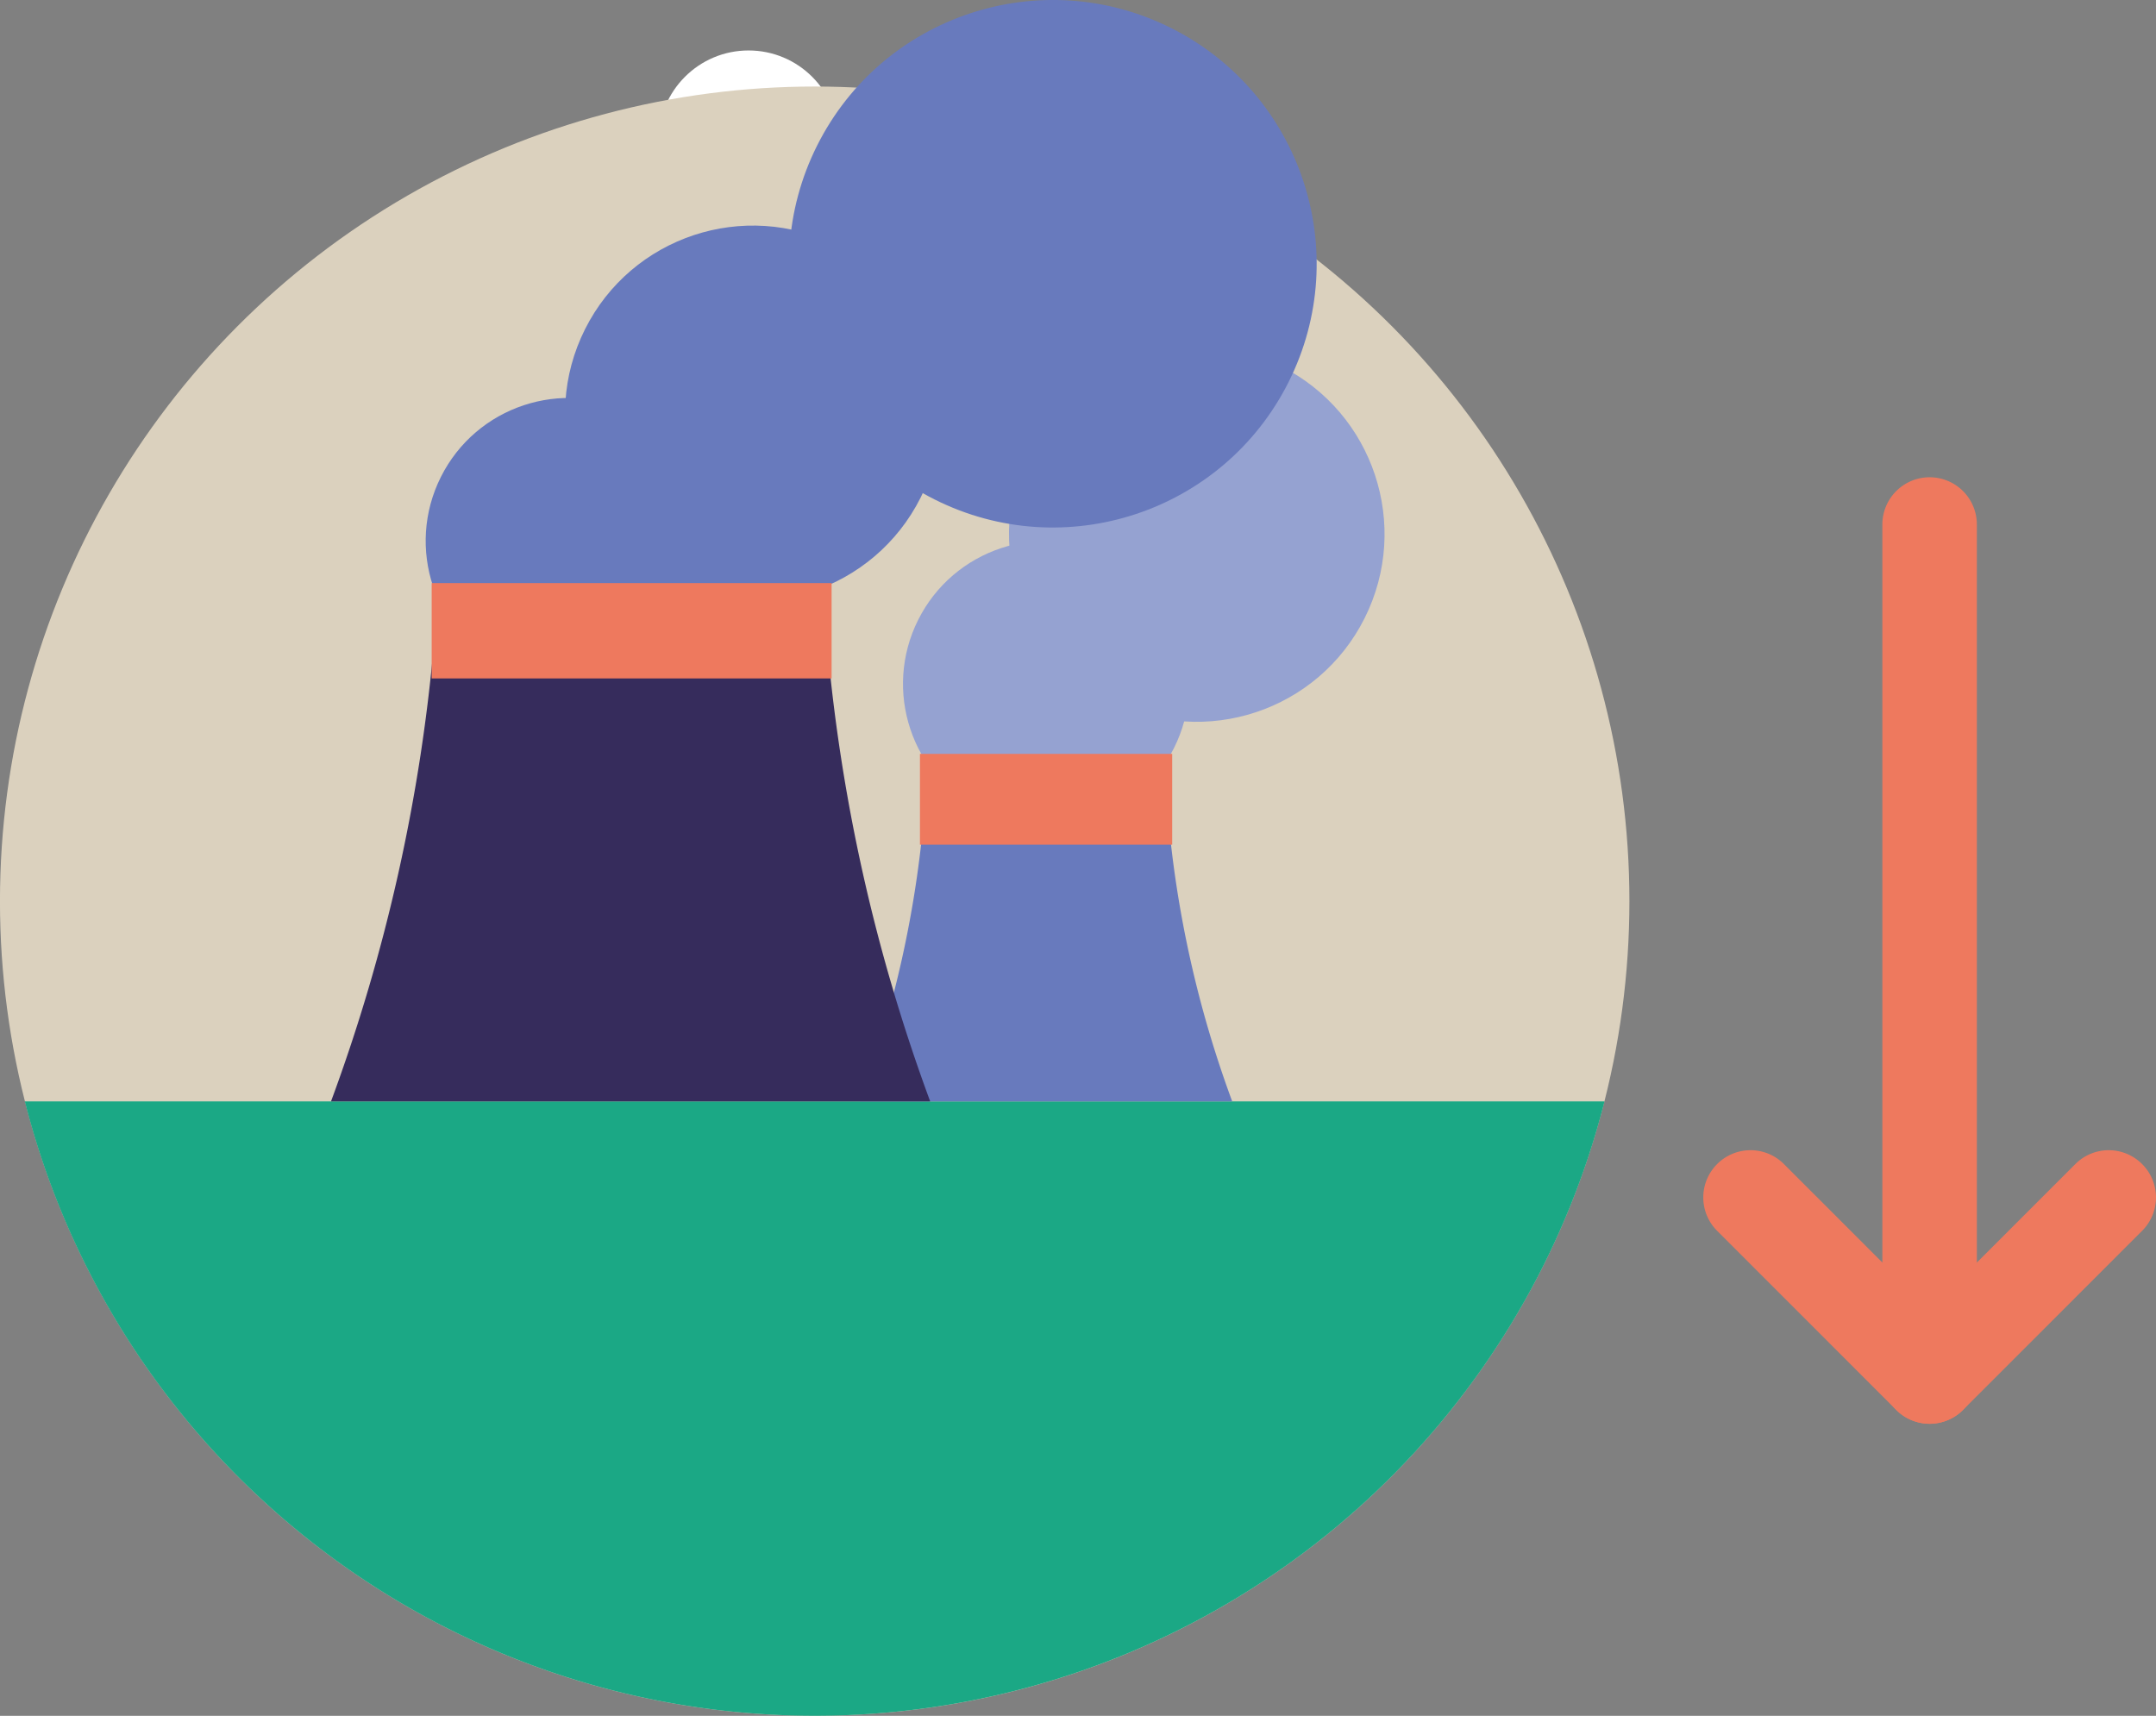 <svg xmlns="http://www.w3.org/2000/svg" viewBox="0 0 63.355 50.425"><rect x="0" y="0" width="63.355" height="50.425" fill="#808080" stroke="none"/><title>sides-5-1</title><circle cx="21.997" cy="4.127" r="2.644" style="fill:#fff"/><circle cx="23.94" cy="26.484" r="23.941" style="fill:#dbd1be"/><path d="M.73,32.368a23.945,23.945,0,0,0,46.419,0Z" style="fill:#1ba885"/><path d="M58.091,38.202a1.388,1.388,0,0,1-1.388,1.388h0a1.389,1.389,0,0,1-1.389-1.388V15.413a1.389,1.389,0,0,1,1.389-1.387h0a1.388,1.388,0,0,1,1.388,1.387Z" style="fill:#ee795e"/><path d="M57.684,39.473a1.388,1.388,0,0,1,0,1.963h0a1.387,1.387,0,0,1-1.962,0L50.459,36.172a1.385,1.385,0,0,1,0-1.962h0a1.386,1.386,0,0,1,1.963,0Z" style="fill:#ee795e"/><path d="M57.684,41.436a1.387,1.387,0,0,1-1.962,0h0a1.388,1.388,0,0,1,0-1.963L60.985,34.21a1.385,1.385,0,0,1,1.962,0h0a1.385,1.385,0,0,1,0,1.962Z" style="fill:#ee795e"/><circle cx="30.74" cy="20.099" r="4.204" transform="translate(-1.008 38.566) rotate(-63.363)" style="fill:#95a2d1"/><circle cx="35.168" cy="15.695" r="5.517" transform="translate(5.373 40.096) rotate(-63.367)" style="fill:#95a2d1"/><circle cx="16.714" cy="15.9" r="4.204" transform="translate(-4.992 23.712) rotate(-63.364)" style="fill:#687abd"/><path d="M34.317,23.878H27.16a32.213,32.213,0,0,1-1.891,8.49h10.94A32.285,32.285,0,0,1,34.317,23.878Z" style="fill:#687abd"/><circle cx="22.123" cy="12.147" r="5.517" transform="translate(1.347 26.477) rotate(-63.364)" style="fill:#687abd"/><circle cx="30.94" cy="7.751" r="7.75" transform="translate(10.139 31.932) rotate(-63.362)" style="fill:#687abd"/><path d="M24.289,18.703H12.77a51.973,51.973,0,0,1-3.043,13.665H27.334A52.016,52.016,0,0,1,24.289,18.703Z" style="fill:#362c5c"/><rect x="12.685" y="17.136" width="11.752" height="2.802" style="fill:#ee795e"/><rect x="27.033" y="22.155" width="7.412" height="2.669" style="fill:#ee795e"/></svg>